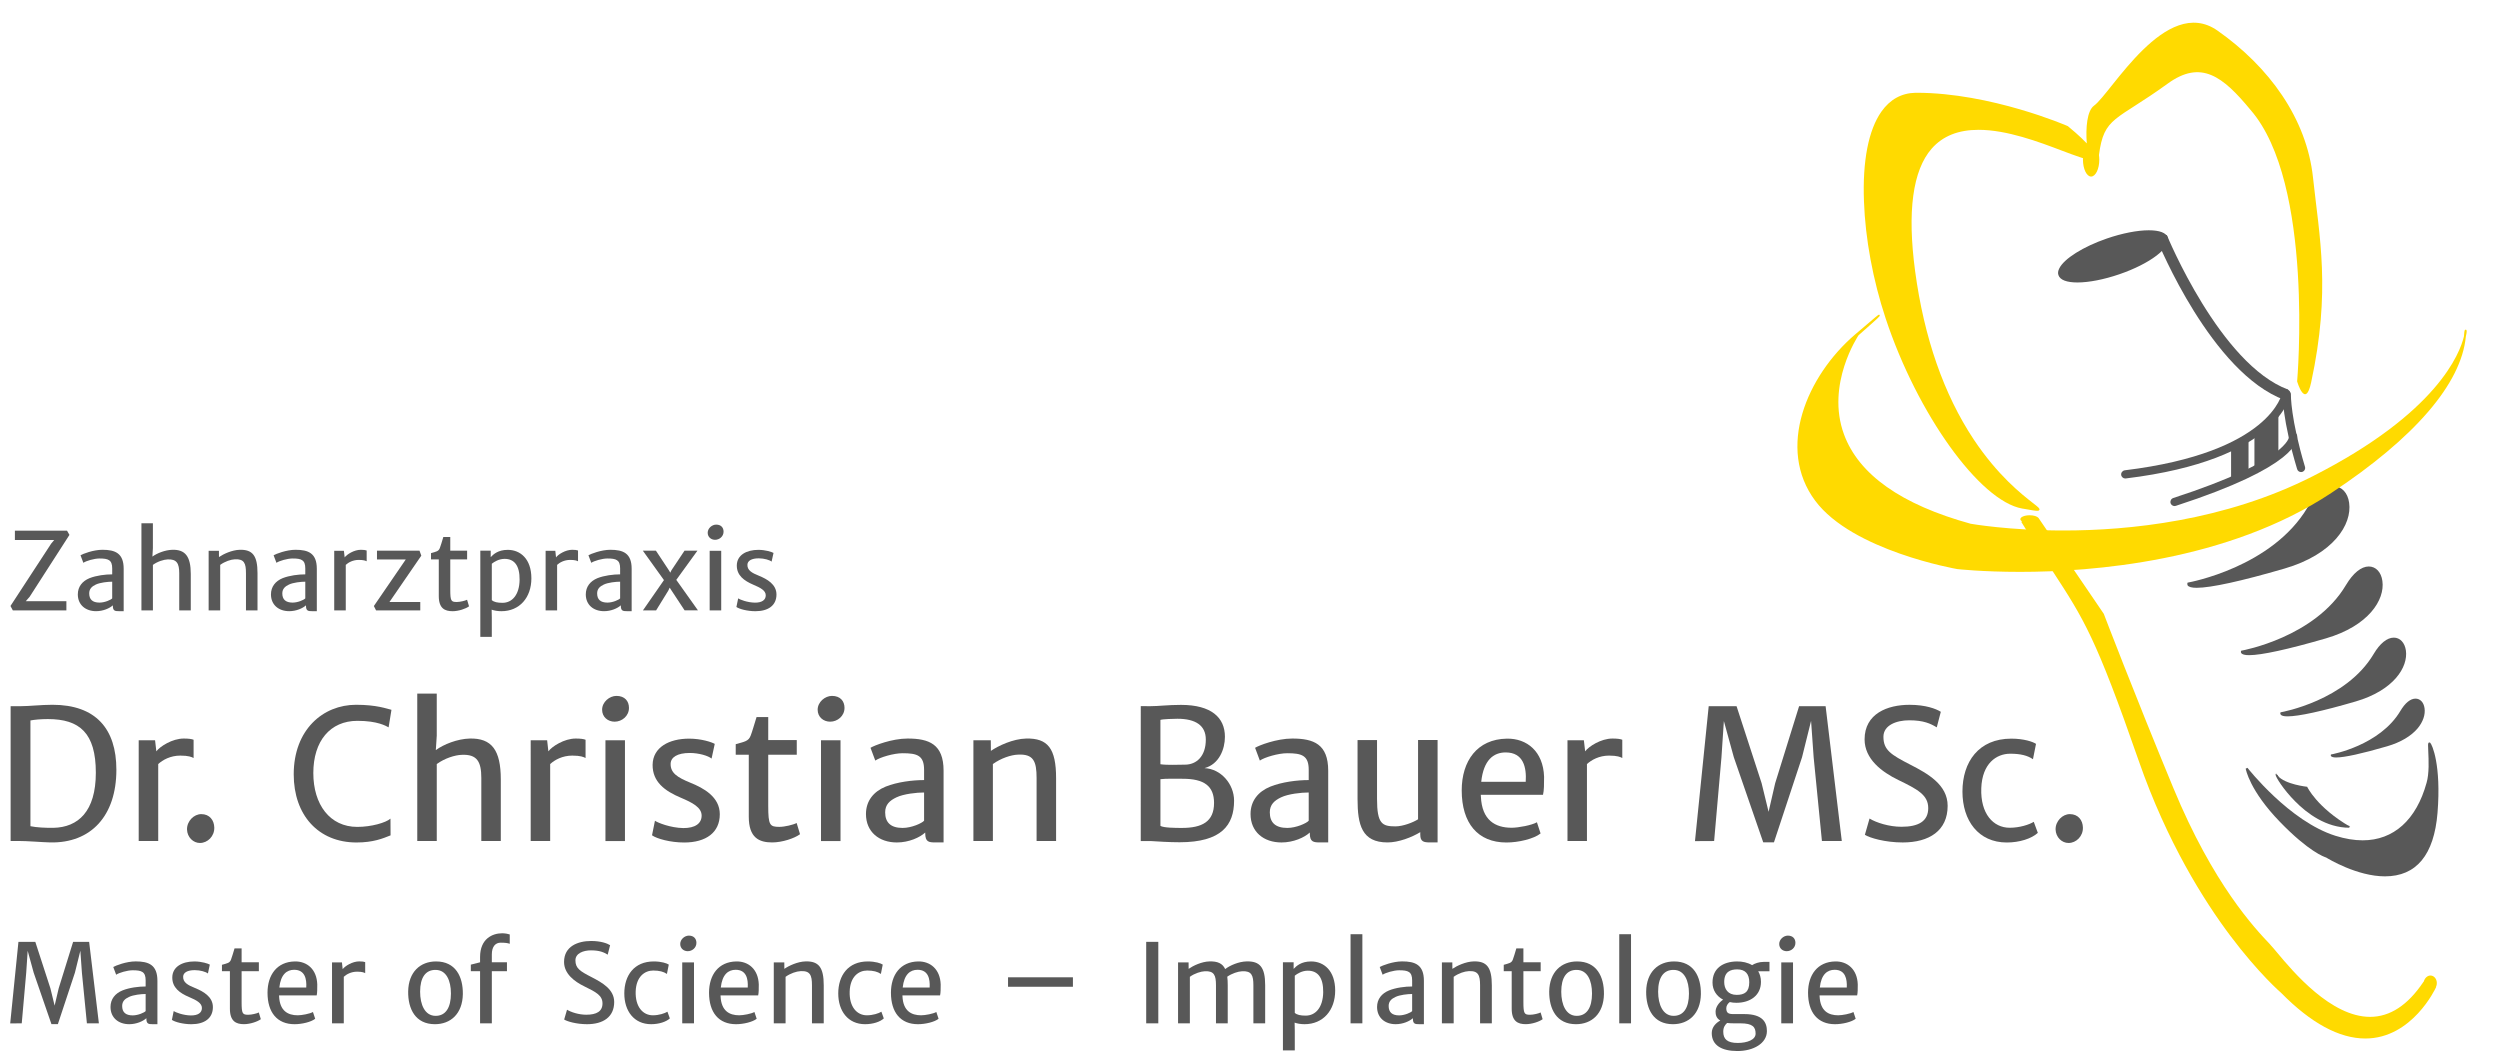 <?xml version="1.0" encoding="utf-8"?>
<!-- Generator: Adobe Illustrator 16.0.4, SVG Export Plug-In . SVG Version: 6.00 Build 0)  -->
<!DOCTYPE svg PUBLIC "-//W3C//DTD SVG 1.1//EN" "http://www.w3.org/Graphics/SVG/1.1/DTD/svg11.dtd">
<svg version="1.1" id="Ebene_2" xmlns="http://www.w3.org/2000/svg" xmlns:xlink="http://www.w3.org/1999/xlink" x="0px" y="0px"
	 width="245px" height="104px" viewBox="0 0 245 104" enable-background="new 0 0 245 104" xml:space="preserve">
<g>
	<path fill="#585858" d="M5.01,53.283l0.3-0.363H1.46v-0.913h5.11l0.236,0.413L2.908,58.48l-0.381,0.436h3.979v0.9h-5.25l-0.23-0.43
		L5.01,53.283z"/>
	<path fill="#585858" d="M8.77,56.662c0.676-0.268,1.561-0.375,2.226-0.375v-0.59c0-0.836-0.402-0.965-1.25-0.965
		c-0.51,0-1.314,0.234-1.577,0.424l-0.279-0.74c0.214-0.129,1.239-0.537,2.15-0.537c1.239,0,2.081,0.328,2.081,1.861v4.156h-0.461
		c-0.392,0-0.601-0.027-0.601-0.531v-0.043c-0.311,0.289-0.949,0.574-1.641,0.574c-1.035,0-1.791-0.623-1.791-1.646
		C7.628,57.492,8.067,56.951,8.77,56.662z M9.751,59.055c0.525,0,1.126-0.273,1.244-0.414v-1.635c-0.429,0-1.18,0.08-1.604,0.279
		c-0.381,0.182-0.649,0.418-0.649,0.867C8.743,58.748,9.07,59.055,9.751,59.055z"/>
	<path fill="#585858" d="M13.858,51.278h1.126v2.435l-0.048,0.832c0.451-0.328,1.233-0.645,1.958-0.666
		c1.271-0.031,1.802,0.66,1.802,2.371v3.566h-1.131V56.17c0-0.955-0.247-1.391-1.137-1.348c-0.38,0.018-0.976,0.193-1.442,0.535
		v4.459h-1.126V51.278z"/>
	<path fill="#585858" d="M20.447,53.977h1.008l0.005,0.615c0.435-0.299,1.271-0.691,2.033-0.713c1.266-0.031,1.743,0.58,1.743,2.295
		v3.643h-1.131V56.17c0-0.977-0.177-1.408-1.093-1.357c-0.382,0.016-0.966,0.203-1.433,0.545v4.459h-1.132V53.977z"/>
	<path fill="#585858" d="M27.692,56.662c0.676-0.268,1.566-0.375,2.226-0.375v-0.59c0-0.836-0.397-0.965-1.244-0.965
		c-0.515,0-1.314,0.234-1.582,0.424l-0.279-0.74c0.22-0.129,1.244-0.537,2.15-0.537c1.244,0,2.086,0.328,2.086,1.861v4.156h-0.461
		c-0.392,0-0.601-0.027-0.601-0.531v-0.043c-0.316,0.289-0.949,0.574-1.641,0.574c-1.041,0-1.791-0.623-1.791-1.646
		C26.556,57.492,26.995,56.951,27.692,56.662z M28.679,59.055c0.52,0,1.121-0.273,1.239-0.414v-1.635
		c-0.424,0-1.18,0.08-1.598,0.279c-0.381,0.182-0.654,0.418-0.654,0.867C27.666,58.748,27.995,59.055,28.679,59.055z"/>
	<path fill="#585858" d="M32.753,53.977h0.949l0.075,0.648c0.215-0.295,0.923-0.746,1.582-0.746c0.279,0,0.467,0.027,0.574,0.07
		v1.057c-0.107-0.055-0.29-0.135-0.772-0.135c-0.574,0-1.019,0.248-1.276,0.486v4.459h-1.131V53.977z"/>
	<path fill="#585858" d="M39.475,55.252l0.29-0.424h-2.821v-0.863h4.167l0.177,0.488l-2.821,4.107l-0.3,0.434h3.02v0.822h-4.333
		l-0.215-0.424L39.475,55.252z"/>
	<path fill="#585858" d="M43,54.818h-0.762v-0.611c0.515-0.15,0.746-0.168,0.869-0.506c0.091-0.234,0.195-0.6,0.338-1.072h0.681
		v1.336h1.652v0.854h-1.652v2.959c0,1.127,0.086,1.217,0.644,1.217c0.306,0,0.805-0.117,1.003-0.219l0.193,0.643
		c-0.316,0.236-1.024,0.479-1.614,0.479c-0.756,0-1.351-0.27-1.351-1.48V54.818z"/>
	<path fill="#585858" d="M48.197,60.529v1.881h-1.126v-8.445h1.019v0.633c0.263-0.279,0.724-0.713,1.673-0.713
		c1.233,0,2.312,0.891,2.312,2.789c0,1.893-1.164,3.223-2.934,3.223c-0.386,0-0.719-0.064-0.96-0.15L48.197,60.529z M49.248,59.076
		c0.938,0,1.651-0.777,1.673-2.248c0.016-1.404-0.515-2.059-1.469-2.059c-0.563,0-1.008,0.283-1.255,0.477v3.566
		C48.411,59.006,48.754,59.076,49.248,59.076z"/>
	<path fill="#585858" d="M53.472,53.977h0.949l0.07,0.648c0.214-0.295,0.922-0.746,1.587-0.746c0.277,0,0.466,0.027,0.568,0.07
		v1.057c-0.102-0.055-0.29-0.135-0.767-0.135c-0.579,0-1.024,0.248-1.282,0.486v4.459h-1.126V53.977z"/>
	<path fill="#585858" d="M58.546,56.662c0.676-0.268,1.566-0.375,2.226-0.375v-0.59c0-0.836-0.397-0.965-1.244-0.965
		c-0.515,0-1.314,0.234-1.582,0.424l-0.279-0.74c0.22-0.129,1.244-0.537,2.15-0.537c1.244,0,2.086,0.328,2.086,1.861v4.156h-0.461
		c-0.391,0-0.601-0.027-0.601-0.531v-0.043c-0.316,0.289-0.949,0.574-1.641,0.574c-1.041,0-1.792-0.623-1.792-1.646
		C57.409,57.492,57.849,56.951,58.546,56.662z M59.533,59.055c0.52,0,1.121-0.273,1.239-0.414v-1.635
		c-0.424,0-1.18,0.08-1.598,0.279c-0.381,0.182-0.654,0.418-0.654,0.867C58.52,58.748,58.847,59.055,59.533,59.055z"/>
	<path fill="#585858" d="M65.067,56.85l-2.07-2.885h1.282l1.282,1.941l0.129,0.215l0.107-0.227l1.287-1.93h1.266l-2.075,2.863
		l2.124,2.988h-1.309l-1.282-1.947L65.63,57.59l-0.14,0.295l-1.19,1.932h-1.292L65.067,56.85z"/>
	<path fill="#585858" d="M69.354,52.211c0-0.445,0.424-0.799,0.831-0.799c0.488,0,0.724,0.306,0.724,0.691
		c0,0.472-0.408,0.798-0.831,0.798C69.692,52.902,69.354,52.635,69.354,52.211z M69.547,53.977h1.132v5.84h-1.132V53.977z"/>
	<path fill="#585858" d="M72.341,58.641c0.156,0.113,0.896,0.408,1.641,0.418c0.687,0.006,1.062-0.262,1.062-0.719
		c0-0.477-0.537-0.75-1.207-1.033c-0.933-0.398-1.641-0.924-1.63-1.904c0.016-1.014,0.955-1.518,2.113-1.518
		c0.708,0,1.309,0.203,1.485,0.301l-0.188,0.852c-0.177-0.154-0.719-0.322-1.26-0.322c-0.719,0-1.1,0.248-1.11,0.629
		c-0.016,0.541,0.424,0.799,1.137,1.082c0.783,0.322,1.71,0.832,1.71,1.834c0,1.062-0.793,1.637-2.061,1.637
		c-0.803,0-1.586-0.215-1.865-0.414L72.341,58.641z"/>
</g>
<g>
	<path fill="#585858" d="M1.807,92.301H3.46l1.482,4.562l0.412,1.689l0.396-1.689l1.416-4.562h1.57l0.955,7.986H8.516l-0.489-4.963
		l-0.153-2.152l-0.533,2.152l-1.669,5.041H5.041l-1.74-5.041l-0.588-2.146L2.57,95.324l-0.439,4.963L1,100.293L1.807,92.301z"/>
	<path fill="#585858" d="M11.995,97.064c0.693-0.279,1.603-0.389,2.278-0.389v-0.604c0-0.852-0.406-0.984-1.273-0.984
		c-0.527,0-1.345,0.242-1.617,0.436L11.1,94.766c0.22-0.133,1.269-0.549,2.196-0.549c1.273,0,2.131,0.334,2.131,1.904v4.25h-0.473
		c-0.396,0-0.609-0.027-0.609-0.545v-0.043c-0.324,0.297-0.972,0.588-1.68,0.588c-1.06,0-1.834-0.637-1.834-1.686
		C10.831,97.91,11.281,97.361,11.995,97.064z M13.005,99.508c0.533,0,1.148-0.279,1.268-0.422v-1.674
		c-0.433,0-1.208,0.082-1.636,0.291c-0.39,0.18-0.664,0.422-0.664,0.883C11.973,99.195,12.308,99.508,13.005,99.508z"/>
	<path fill="#585858" d="M17.021,99.086c0.165,0.115,0.917,0.418,1.68,0.428c0.703,0.006,1.087-0.264,1.087-0.73
		c0-0.488-0.555-0.773-1.236-1.064c-0.955-0.4-1.68-0.943-1.668-1.943c0.017-1.037,0.977-1.555,2.163-1.555
		c0.725,0,1.34,0.209,1.515,0.309l-0.187,0.873c-0.187-0.16-0.736-0.33-1.29-0.33c-0.736,0-1.126,0.252-1.137,0.637
		c-0.017,0.561,0.434,0.822,1.159,1.115c0.807,0.324,1.756,0.852,1.756,1.871c0,1.088-0.817,1.676-2.113,1.676
		c-0.818,0-1.62-0.221-1.905-0.424L17.021,99.086z"/>
	<path fill="#585858" d="M22.531,95.176h-0.78v-0.625c0.527-0.154,0.763-0.17,0.889-0.512c0.094-0.24,0.198-0.619,0.346-1.098h0.692
		v1.363h1.691v0.871h-1.691v3.025c0,1.154,0.088,1.246,0.659,1.246c0.313,0,0.824-0.119,1.027-0.225l0.197,0.66
		c-0.324,0.24-1.049,0.488-1.652,0.488c-0.774,0-1.378-0.279-1.378-1.516V95.176z"/>
	<path fill="#585858" d="M28.891,94.221c1.191-0.021,2.157,0.764,2.201,2.258c0,0.449,0,0.801-0.055,1.07h-3.689
		c0,0.037,0.005,0.066,0.005,0.104c0.066,1.406,0.851,1.846,1.828,1.846c0.396,0,1.191-0.148,1.488-0.324l0.22,0.664
		c-0.396,0.318-1.301,0.533-2.021,0.533c-1.701,0-2.651-1.143-2.651-3.086C26.217,95.545,27.14,94.254,28.891,94.221z
		 M30.013,96.779c0.053-0.85-0.134-1.74-1.187-1.74c-0.715,0-1.313,0.451-1.451,1.74H30.013z"/>
	<path fill="#585858" d="M32.538,94.314h0.972l0.072,0.664c0.225-0.301,0.944-0.762,1.625-0.762c0.28,0,0.478,0.027,0.582,0.07
		v1.082c-0.104-0.055-0.296-0.143-0.791-0.143c-0.588,0-1.043,0.258-1.306,0.5v4.561h-1.154V94.314z"/>
	<path fill="#585858" d="M40.001,97.17c0.027-1.922,1.192-2.949,2.729-2.949c1.921,0,2.651,1.494,2.629,3.201
		c-0.033,1.922-1.191,2.949-2.734,2.949C40.71,100.371,39.98,98.877,40.001,97.17z M44.191,97.367c0-1.279-0.456-2.301-1.483-2.316
		c-1.01-0.021-1.537,0.758-1.537,2.135c0,1.279,0.47,2.346,1.487,2.367C43.669,99.574,44.191,98.756,44.191,97.367z"/>
	<path fill="#585858" d="M47.047,95.176h-0.906v-0.641l0.906-0.23v-0.518c0-1.789,1.208-2.326,2.168-2.326
		c0.324,0,0.632,0.076,0.741,0.115v0.916c-0.214-0.076-0.434-0.109-0.9-0.109c-0.5,0-0.856,0.379-0.856,1.141v0.781h1.482v0.871
		H48.2v5.111h-1.153V95.176z"/>
	<path fill="#585858" d="M55.569,98.953c0.396,0.242,1.153,0.49,1.883,0.49c1.005,0,1.592-0.32,1.592-1.109
		c0-0.785-0.648-1.115-1.768-1.664c-0.994-0.482-1.999-1.246-1.999-2.398c0-1.537,1.356-2.055,2.652-2.055
		c0.966,0,1.581,0.236,1.861,0.412l-0.236,0.928c-0.368-0.225-0.78-0.422-1.642-0.422c-0.752,0-1.521,0.291-1.521,0.977
		c0,0.779,0.438,1.061,1.592,1.652c1.026,0.531,2.207,1.186,2.207,2.432c0,1.482-1.098,2.176-2.657,2.176
		c-1.054,0-1.96-0.275-2.246-0.457L55.569,98.953z"/>
	<path fill="#585858" d="M64.069,94.221c0.752,0,1.285,0.182,1.471,0.309l-0.181,0.916c-0.318-0.219-0.736-0.334-1.345-0.334
		c-0.823,0-1.664,0.586-1.718,2.043c-0.05,1.52,0.713,2.344,1.685,2.344c0.598,0,1.159-0.188,1.428-0.352l0.236,0.658
		c-0.368,0.34-1.082,0.566-1.833,0.566c-1.686,0-2.63-1.303-2.63-3.01C61.181,95.594,62.147,94.221,64.069,94.221z"/>
	<path fill="#585858" d="M66.662,92.51c0-0.457,0.433-0.82,0.848-0.82c0.497,0,0.739,0.32,0.739,0.709
		c0,0.482-0.412,0.818-0.852,0.818C67.007,93.217,66.662,92.947,66.662,92.51z M66.859,94.314h1.153v5.973h-1.153V94.314z"/>
	<path fill="#585858" d="M72.154,94.221c1.191-0.021,2.157,0.764,2.207,2.258c0,0.449,0,0.801-0.06,1.07h-3.689
		c0,0.037,0.005,0.066,0.005,0.104c0.072,1.406,0.851,1.846,1.828,1.846c0.401,0,1.197-0.148,1.488-0.324l0.222,0.664
		c-0.392,0.318-1.303,0.533-2.019,0.533c-1.701,0-2.65-1.143-2.65-3.086C69.485,95.545,70.402,94.254,72.154,94.221z M73.279,96.779
		c0.05-0.85-0.137-1.74-1.186-1.74c-0.719,0-1.317,0.451-1.455,1.74H73.279z"/>
	<path fill="#585858" d="M75.83,94.314h1.032l0.005,0.633c0.445-0.309,1.301-0.709,2.081-0.73c1.29-0.033,1.778,0.592,1.778,2.344
		v3.727h-1.153v-3.732c0-0.994-0.187-1.438-1.12-1.383c-0.39,0.016-0.988,0.207-1.466,0.555v4.561H75.83V94.314z"/>
	<path fill="#585858" d="M85.042,94.221c0.747,0,1.279,0.182,1.466,0.309l-0.182,0.916c-0.313-0.219-0.735-0.334-1.345-0.334
		c-0.824,0-1.664,0.586-1.713,2.043c-0.055,1.52,0.714,2.344,1.682,2.344c0.597,0,1.162-0.188,1.426-0.352l0.236,0.658
		c-0.362,0.34-1.076,0.566-1.834,0.566c-1.686,0-2.63-1.303-2.63-3.01C82.149,95.594,83.116,94.221,85.042,94.221z"/>
	<path fill="#585858" d="M89.98,94.221c1.191-0.021,2.158,0.764,2.207,2.258c0,0.449,0,0.801-0.06,1.07h-3.689
		c0,0.037,0.005,0.066,0.005,0.104c0.068,1.406,0.852,1.846,1.829,1.846c0.395,0,1.197-0.148,1.488-0.324l0.22,0.664
		c-0.39,0.318-1.301,0.533-2.02,0.533c-1.697,0-2.647-1.143-2.647-3.086C87.312,95.545,88.229,94.254,89.98,94.221z M91.106,96.779
		c0.049-0.85-0.137-1.74-1.186-1.74c-0.72,0-1.318,0.451-1.456,1.74H91.106z"/>
	<path fill="#585858" d="M98.788,95.775h6.358v0.928h-6.358V95.775z"/>
	<path fill="#585858" d="M112.328,92.301h1.186v7.986h-1.186V92.301z"/>
	<path fill="#585858" d="M115.449,94.314h1.032l0.005,0.633c0.445-0.309,1.273-0.709,2.055-0.73
		c0.777-0.018,1.265,0.191,1.527,0.752c0.463-0.357,1.324-0.736,2.112-0.752c1.284-0.027,1.806,0.57,1.806,2.322v3.748h-1.154
		v-3.732c0-0.973-0.175-1.416-1.097-1.373c-0.412,0.018-1.007,0.215-1.463,0.533c0.033,0.242,0.046,0.516,0.046,0.824v3.748h-1.152
		v-3.732c0-0.973-0.176-1.416-1.092-1.373c-0.379,0.018-0.989,0.197-1.466,0.545v4.561h-1.158V94.314z"/>
	<path fill="#585858" d="M126.889,101.018v1.922h-1.162v-8.635h1.049v0.646c0.268-0.285,0.74-0.73,1.713-0.73
		c1.258,0,2.359,0.912,2.359,2.855c0,1.938-1.186,3.295-3,3.295c-0.398,0-0.727-0.066-0.975-0.154L126.889,101.018z M127.961,99.531
		c0.961,0,1.691-0.797,1.713-2.297c0.016-1.438-0.533-2.107-1.51-2.107c-0.566,0-1.031,0.291-1.275,0.49v3.645
		C127.109,99.459,127.449,99.531,127.961,99.531z"/>
	<path fill="#585858" d="M132.354,91.553h1.158v8.734h-1.158V91.553z"/>
	<path fill="#585858" d="M136.119,97.064c0.689-0.279,1.596-0.389,2.271-0.389v-0.604c0-0.852-0.406-0.984-1.279-0.984
		c-0.516,0-1.34,0.242-1.613,0.436l-0.285-0.758c0.229-0.133,1.273-0.549,2.199-0.549c1.275,0,2.131,0.334,2.131,1.904v4.25h-0.471
		c-0.396,0-0.609-0.027-0.609-0.545v-0.043c-0.324,0.297-0.973,0.588-1.682,0.588c-1.064,0-1.828-0.637-1.828-1.686
		C134.953,97.91,135.404,97.361,136.119,97.064z M137.117,99.508c0.537,0,1.158-0.279,1.273-0.422v-1.674
		c-0.434,0-1.207,0.082-1.637,0.291c-0.383,0.18-0.664,0.422-0.664,0.883C136.09,99.195,136.42,99.508,137.117,99.508z"/>
	<path fill="#585858" d="M141.307,94.314h1.021l0.006,0.633c0.455-0.309,1.307-0.709,2.092-0.73
		c1.285-0.033,1.773,0.592,1.773,2.344v3.727h-1.152v-3.732c0-0.994-0.182-1.438-1.115-1.383c-0.4,0.016-0.994,0.207-1.471,0.555
		v4.561h-1.154V94.314z"/>
	<path fill="#585858" d="M148.146,95.176h-0.779v-0.625c0.527-0.154,0.764-0.17,0.891-0.512c0.092-0.24,0.201-0.619,0.344-1.098
		h0.691v1.363h1.693v0.871h-1.693v3.025c0,1.154,0.094,1.246,0.66,1.246c0.312,0,0.828-0.119,1.027-0.225l0.197,0.66
		c-0.318,0.24-1.043,0.488-1.652,0.488c-0.775,0-1.379-0.279-1.379-1.516V95.176z"/>
	<path fill="#585858" d="M151.822,97.17c0.027-1.922,1.191-2.949,2.734-2.949c1.922,0,2.652,1.494,2.631,3.201
		c-0.033,1.922-1.191,2.949-2.74,2.949C152.531,100.371,151.812,98.877,151.822,97.17z M156.018,97.367
		c0-1.279-0.457-2.301-1.488-2.316c-1.01-0.021-1.527,0.758-1.527,2.135c0,1.279,0.469,2.346,1.479,2.367
		C155.496,99.574,156.018,98.756,156.018,97.367z"/>
	<path fill="#585858" d="M158.686,91.553h1.154v8.734h-1.154V91.553z"/>
	<path fill="#585858" d="M161.324,97.17c0.027-1.922,1.191-2.949,2.734-2.949c1.92,0,2.65,1.494,2.629,3.201
		c-0.033,1.922-1.191,2.949-2.74,2.949C162.031,100.371,161.307,98.877,161.324,97.17z M165.518,97.367
		c0-1.279-0.455-2.301-1.486-2.316c-1.012-0.021-1.535,0.758-1.535,2.135c0,1.279,0.473,2.346,1.484,2.367
		C164.996,99.574,165.518,98.756,165.518,97.367z"/>
	<path fill="#585858" d="M168.588,100.014c-0.395-0.225-0.467-0.582-0.461-0.895c0.012-0.395,0.281-0.84,0.736-1.152
		c-0.637-0.336-1.037-0.93-1.037-1.676c0-1.4,1.031-2.043,2.361-2.07c0.57-0.01,1.092,0.111,1.52,0.363
		c0.248-0.166,0.682-0.318,1.113-0.318h0.588v0.916h-1.104c0.166,0.281,0.27,0.633,0.27,1.039c0,1.328-1.053,2.053-2.41,2.053
		c-0.23,0-0.445-0.021-0.646-0.072c-0.193,0.139-0.342,0.363-0.342,0.6c0,0.455,0.193,0.578,0.682,0.578h1.092
		c1.818,0,2.207,0.838,2.207,1.666c0,1.203-1.322,1.961-2.908,1.955c-1.527-0.006-2.498-0.561-2.498-1.762
		C167.75,100.633,168.199,100.223,168.588,100.014z M170.291,102.209c0.934,0,1.758-0.312,1.758-0.91
		c0-0.643-0.275-1.012-1.484-1.012h-0.525c-0.314,0-0.566-0.004-0.781-0.037c-0.191,0.176-0.379,0.406-0.379,0.852
		C168.879,101.832,169.27,102.209,170.291,102.209z M171.428,96.264c0-0.818-0.389-1.264-1.18-1.264
		c-0.67,0-1.275,0.232-1.275,1.236c0,0.67,0.352,1.262,1.219,1.262C170.961,97.498,171.428,97.213,171.428,96.264z"/>
	<path fill="#585858" d="M174.363,92.51c0-0.457,0.436-0.82,0.848-0.82c0.5,0,0.74,0.32,0.74,0.709c0,0.482-0.41,0.818-0.855,0.818
		C174.705,93.217,174.363,92.947,174.363,92.51z M174.564,94.314h1.152v5.973h-1.152V94.314z"/>
	<path fill="#585858" d="M179.854,94.221c1.191-0.021,2.158,0.764,2.207,2.258c0,0.449,0,0.801-0.061,1.07h-3.684
		c0,0.037,0.006,0.066,0.006,0.104c0.07,1.406,0.844,1.846,1.822,1.846c0.395,0,1.197-0.148,1.492-0.324l0.221,0.664
		c-0.391,0.318-1.307,0.533-2.027,0.533c-1.689,0-2.641-1.143-2.641-3.086C177.189,95.545,178.107,94.254,179.854,94.221z
		 M180.984,96.779c0.043-0.85-0.143-1.74-1.188-1.74c-0.719,0-1.322,0.451-1.453,1.74H180.984z"/>
</g>
<g>
	<path fill="#585858" d="M1.041,69.207h0.968c0.852,0,2.022-0.139,3.129-0.139c4.244,0,6.267,2.348,6.267,6.367
		c0,4.51-2.483,7.203-6.473,7.123c-0.879-0.021-2.208-0.143-3.156-0.143H1.041V69.207z M5.232,81.127
		c2.426-0.049,4.16-1.604,4.16-5.4c0-3.906-1.594-5.258-4.706-5.258c-0.711,0-1.32,0.062-1.704,0.135v10.363
		C3.563,81.094,4.487,81.137,5.232,81.127z"/>
	<path fill="#585858" d="M13.593,72.543h1.604l0.124,1.088c0.365-0.486,1.565-1.254,2.688-1.254c0.469,0,0.789,0.045,0.963,0.119
		v1.791c-0.175-0.098-0.486-0.238-1.304-0.238c-0.971,0-1.73,0.428-2.163,0.828v7.543h-1.912V72.543L13.593,72.543z"/>
	<path fill="#585858" d="M19.725,79.783c0.823,0,1.259,0.609,1.275,1.311c0.027,0.859-0.658,1.518-1.407,1.518
		c-0.656,0-1.239-0.557-1.266-1.318C18.309,80.469,19.004,79.783,19.725,79.783z"/>
	<path fill="#585858" d="M34.897,69.068c2.005,0,2.996,0.381,3.466,0.494l-0.28,1.719c-0.248-0.131-1.069-0.639-3.056-0.639
		c-2.679,0-4.322,1.986-4.322,5.117c0,3.088,1.621,5.277,4.31,5.277c1.36,0,2.793-0.406,3.251-0.811l0.009,1.641
		c-0.768,0.307-1.695,0.697-3.337,0.697c-3.735,0-6.154-2.676-6.154-6.678C28.787,71.506,31.653,69.068,34.897,69.068z"/>
	<path fill="#585858" d="M40.891,67.973h1.911v4.125l-0.091,1.41c0.767-0.561,2.098-1.096,3.32-1.131
		c2.153-0.053,3.048,1.121,3.048,4.008v6.035h-1.91v-6.178c0-1.609-0.42-2.34-1.928-2.268c-0.642,0.02-1.652,0.328-2.438,0.902
		v7.543h-1.911L40.891,67.973L40.891,67.973z"/>
	<path fill="#585858" d="M52.008,72.543h1.611l0.121,1.088c0.36-0.486,1.559-1.254,2.68-1.254c0.47,0,0.79,0.045,0.965,0.119v1.791
		c-0.177-0.098-0.487-0.238-1.302-0.238c-0.974,0-1.731,0.428-2.166,0.828v7.543h-1.91L52.008,72.543L52.008,72.543z"/>
	<path fill="#585858" d="M59.007,69.553c0-0.758,0.72-1.355,1.405-1.355c0.825,0,1.227,0.525,1.227,1.172
		c0,0.803-0.685,1.355-1.408,1.355C59.581,70.725,59.007,70.275,59.007,69.553z M59.334,72.543h1.912v9.879h-1.912V72.543z"/>
	<path fill="#585858" d="M64.185,80.432c0.267,0.195,1.52,0.697,2.777,0.719c1.162,0.006,1.798-0.447,1.798-1.223
		c0-0.805-0.911-1.273-2.041-1.752c-1.582-0.664-2.776-1.564-2.764-3.223c0.025-1.719,1.618-2.566,3.58-2.566
		c1.2,0,2.217,0.344,2.511,0.514l-0.312,1.441c-0.305-0.262-1.216-0.551-2.137-0.551c-1.217,0-1.86,0.418-1.875,1.057
		c-0.025,0.922,0.712,1.357,1.914,1.85c1.331,0.533,2.904,1.404,2.904,3.096c0,1.795-1.35,2.771-3.493,2.771
		c-1.352,0-2.683-0.369-3.149-0.707L64.185,80.432z"/>
	<path fill="#585858" d="M73.385,73.967h-1.284V72.93c0.867-0.248,1.259-0.283,1.466-0.844c0.156-0.404,0.331-1.033,0.576-1.816
		h1.144v2.254h2.796v1.443h-2.796v5.004c0,1.902,0.149,2.062,1.095,2.062c0.509,0,1.36-0.201,1.689-0.379l0.332,1.098
		c-0.54,0.404-1.739,0.807-2.734,0.807c-1.277,0-2.288-0.459-2.288-2.512v-6.08H73.385L73.385,73.967z"/>
	<path fill="#585858" d="M80.13,69.553c0-0.758,0.723-1.355,1.405-1.355c0.825,0,1.227,0.525,1.227,1.172
		c0,0.803-0.686,1.355-1.407,1.355C80.703,70.725,80.13,70.275,80.13,69.553z M80.458,72.543h1.913v9.879h-1.913V72.543z"/>
	<path fill="#585858" d="M86.791,77.09c1.145-0.461,2.651-0.643,3.769-0.643v-1.002c0-1.416-0.677-1.629-2.111-1.629
		c-0.872,0-2.22,0.4-2.671,0.721l-0.469-1.252c0.359-0.227,2.101-0.908,3.637-0.908c2.102,0,3.524,0.551,3.524,3.15v7.031h-0.78
		c-0.663,0-1.018-0.037-1.018-0.9v-0.072c-0.527,0.488-1.604,0.975-2.777,0.975c-1.757,0-3.031-1.047-3.031-2.785
		C84.863,78.488,85.612,77.572,86.791,77.09z M88.456,81.137c0.887,0,1.904-0.469,2.104-0.707v-2.766
		c-0.722,0-1.999,0.135-2.71,0.477c-0.643,0.303-1.104,0.705-1.104,1.465C86.746,80.615,87.304,81.137,88.456,81.137z"/>
	<path fill="#585858" d="M95.394,72.543h1.704l0.009,1.043c0.739-0.504,2.155-1.174,3.447-1.209c2.138-0.053,2.943,0.98,2.943,3.877
		v6.166h-1.911v-6.176c0-1.648-0.302-2.377-1.849-2.289c-0.655,0.027-1.641,0.348-2.434,0.92v7.541h-1.909V72.543z"/>
	<path fill="#585858" d="M111.795,69.199l0.905,0.008c0.865,0,1.734-0.129,3.037-0.129c2.972,0,4.306,1.242,4.306,3.127
		c0,1.201-0.562,2.689-2.001,3.072c1.611,0.068,2.898,1.559,2.898,3.188c0,2.387-1.222,4.076-5.343,4.076
		c-0.996,0-2.223-0.078-2.84-0.119h-0.964L111.795,69.199L111.795,69.199z M116.129,74.936c1.12,0,2.041-0.812,2.041-2.457
		c0-1.387-1-2.041-2.788-2.041c-0.348,0-1.417,0.031-1.661,0.111v4.346C114.418,74.998,115.427,74.936,116.129,74.936z
		 M115.823,81.137c1.966,0,3.154-0.602,3.154-2.449c0-1.65-0.963-2.369-3.064-2.369c-0.704,0-1.652-0.027-2.191,0.041v4.576
		C114.026,81.127,115.176,81.137,115.823,81.137z"/>
	<path fill="#585858" d="M124.488,77.09c1.145-0.461,2.645-0.643,3.766-0.643v-1.002c0-1.416-0.68-1.629-2.109-1.629
		c-0.875,0-2.229,0.4-2.68,0.721l-0.467-1.252c0.356-0.227,2.1-0.908,3.645-0.908c2.098,0,3.521,0.551,3.521,3.15v7.031h-0.783
		c-0.66,0-1.021-0.037-1.021-0.9v-0.072c-0.518,0.488-1.604,0.975-2.771,0.975c-1.76,0-3.036-1.047-3.036-2.785
		C122.552,78.488,123.303,77.572,124.488,77.09z M126.156,81.137c0.881,0,1.902-0.469,2.098-0.707v-2.766
		c-0.723,0-1.998,0.135-2.713,0.477c-0.639,0.303-1.1,0.705-1.1,1.465C124.441,80.615,124.998,81.137,126.156,81.137z"/>
	<path fill="#585858" d="M133.041,72.525h1.908v5.771c0,2.451,0.506,2.689,1.812,2.689c0.748,0,1.766-0.406,2.209-0.695v-7.768
		h1.914v10.035h-0.742c-0.604,0-0.955-0.064-0.955-0.76v-0.246c-0.82,0.502-2.123,1.008-3.211,1.008
		c-2.512,0-2.936-1.709-2.936-4.252V72.525L133.041,72.525z"/>
	<path fill="#585858" d="M147.664,72.387c1.977-0.037,3.57,1.254,3.656,3.732c0,0.742,0,1.324-0.105,1.771h-6.1
		c0,0.062,0.012,0.111,0.012,0.17c0.102,2.332,1.406,3.059,3.02,3.059c0.66,0,1.984-0.252,2.471-0.537l0.359,1.096
		c-0.648,0.525-2.154,0.887-3.346,0.887c-2.812,0-4.383-1.896-4.383-5.109C143.248,74.574,144.764,72.436,147.664,72.387z
		 M149.521,76.619c0.092-1.416-0.223-2.881-1.965-2.881c-1.191,0-2.172,0.748-2.395,2.881H149.521z"/>
	<path fill="#585858" d="M153.613,72.543h1.605l0.127,1.088c0.357-0.486,1.557-1.254,2.674-1.254c0.469,0,0.795,0.045,0.965,0.119
		v1.791c-0.17-0.098-0.488-0.238-1.297-0.238c-0.975,0-1.729,0.428-2.166,0.828v7.543h-1.908V72.543L153.613,72.543z"/>
	<path fill="#585858" d="M167.453,69.207h2.73l2.455,7.543l0.684,2.807l0.646-2.807l2.344-7.543h2.598l1.586,13.213h-1.947
		l-0.812-8.211l-0.252-3.562l-0.885,3.562l-2.754,8.342h-1.049l-2.883-8.342l-0.975-3.547l-0.236,3.547l-0.719,8.211l-1.877,0.01
		L167.453,69.207z"/>
	<path fill="#585858" d="M183.215,80.217c0.652,0.402,1.912,0.807,3.123,0.807c1.654,0,2.629-0.525,2.629-1.83
		c0-1.297-1.072-1.85-2.93-2.754c-1.641-0.793-3.307-2.066-3.307-3.98c0-2.529,2.252-3.389,4.4-3.389
		c1.592,0,2.613,0.395,3.07,0.686l-0.398,1.525c-0.602-0.365-1.279-0.693-2.699-0.693c-1.256,0-2.527,0.48-2.527,1.617
		c0,1.295,0.732,1.752,2.633,2.73c1.709,0.875,3.66,1.967,3.66,4.033c0,2.447-1.812,3.592-4.406,3.592
		c-1.73,0-3.236-0.449-3.705-0.75L183.215,80.217z"/>
	<path fill="#585858" d="M197.105,72.387c1.236,0,2.119,0.303,2.424,0.512l-0.299,1.506c-0.521-0.365-1.217-0.541-2.227-0.541
		c-1.359,0-2.748,0.957-2.838,3.375c-0.092,2.518,1.182,3.881,2.785,3.881c0.99,0,1.92-0.311,2.359-0.582l0.398,1.082
		c-0.615,0.568-1.797,0.945-3.039,0.945c-2.795,0-4.348-2.16-4.348-4.99C192.32,74.658,193.916,72.387,197.105,72.387z"/>
	<path fill="#585858" d="M202.842,79.783c0.832,0,1.264,0.609,1.283,1.311c0.023,0.859-0.658,1.518-1.408,1.518
		c-0.656,0-1.244-0.557-1.27-1.318C201.43,80.469,202.127,79.783,202.842,79.783z"/>
</g>
<g>
	<path fill="#585858" d="M230.215,49.272c-0.133-0.982-0.733-1.615-1.516-1.615c-0.854,0-1.765,0.736-2.562,2.077
		c-3.491,5.87-11.603,7.337-11.688,7.351l-0.059,0.008l-0.024,0.051c-0.016,0.051-0.02,0.134,0.022,0.222
		c0.108,0.156,0.4,0.239,0.885,0.239c1.394,0,4.367-0.65,8.611-1.886C228.668,54.324,230.521,51.396,230.215,49.272z"/>
	<path fill="#FFDA00" d="M241.708,32.35l-0.034-0.04h-0.044c-0.096,0-0.108,0.112-0.124,0.227c-0.003,0.05-0.009,0.117-0.018,0.191
		c-0.006,0.072-0.011,0.146-0.02,0.236c-0.394,1.651-2.596,7.499-14.808,13.703c-8.651,4.398-18.056,5.322-24.428,5.322
		c-5.384,0-9.077-0.657-9.105-0.661c-6.802-1.873-10.972-4.824-12.416-8.76c-1.804-4.906,1.405-9.675,1.423-9.707
		c2.111-1.866,2.11-1.871,2.076-1.952l-0.023-0.063h-0.067c-0.043,0-0.063,0-2.318,1.931c-4.755,4.075-7.736,11.174-3.908,16.3
		c3.652,4.902,13.813,6.674,13.913,6.692c0.024,0.004,2.441,0.275,6.161,0.275c7.018,0,20.32-1,30.504-7.735
		c8.177-5.407,12.733-10.708,13.18-15.318C241.693,32.825,241.779,32.431,241.708,32.35z"/>
	<path fill="#585858" d="M206.512,23.453c2.92-0.999,5.532-1.068,5.847-0.15c0.317,0.925-1.791,2.48-4.699,3.483
		c-2.905,1.001-5.53,1.068-5.852,0.15C201.502,26.013,203.605,24.454,206.512,23.453"/>
	<path fill="#585858" d="M203.594,27.682c-1.058,0-1.708-0.247-1.865-0.715c-0.073-0.193-0.045-0.412,0.078-0.657
		c0.463-0.956,2.344-2.137,4.674-2.939c1.485-0.51,2.974-0.804,4.1-0.804c1.058,0,1.708,0.246,1.865,0.715
		c0.337,0.982-1.75,2.567-4.753,3.596C206.212,27.386,204.723,27.682,203.594,27.682z M210.58,22.751
		c-1.105,0-2.57,0.292-4.033,0.799c-2.26,0.775-4.143,1.943-4.576,2.846c-0.097,0.19-0.118,0.364-0.067,0.512
		c0.133,0.371,0.741,0.588,1.69,0.588c1.106,0,2.576-0.289,4.035-0.8c2.81-0.957,4.932-2.499,4.64-3.357
		C212.147,22.97,211.529,22.751,210.58,22.751z"/>
	<path fill="#585858" d="M223.873,39.192c-7.119-2.641-12.303-15.228-12.521-15.768l0.992-0.404
		c0.052,0.129,5.228,12.688,11.895,15.161L223.873,39.192z"/>
	<path fill="#585858" d="M208.279,46.893c-0.197,0-0.379-0.151-0.403-0.354c-0.029-0.218,0.136-0.421,0.355-0.45
		c14.354-1.749,15.407-7.531,15.418-7.586c0.036-0.221,0.245-0.369,0.47-0.339c0.217,0.036,0.361,0.245,0.326,0.462
		c-0.03,0.261-1.157,6.443-16.113,8.262C208.314,46.891,208.299,46.893,208.279,46.893z"/>
	<path fill="#585858" d="M213.103,49.594c-0.165,0-0.331-0.112-0.386-0.278c-0.062-0.215,0.046-0.44,0.268-0.513
		c11.257-3.657,11.341-5.968,11.341-5.991c-0.05-0.215,0.097-0.414,0.31-0.459c0.216-0.048,0.431,0.105,0.48,0.321
		c0.111,0.475,0.029,3.026-11.882,6.898C213.19,49.588,213.146,49.594,213.103,49.594z"/>
	<path fill="#585858" d="M225.51,46.263c-0.182,0-0.337-0.112-0.391-0.289c-1.468-4.892-1.418-7.216-1.416-7.31
		c0.009-0.227,0.163-0.39,0.42-0.391c0.222,0.006,0.391,0.187,0.386,0.413c0,0.017-0.042,2.314,1.38,7.06
		c0.065,0.211-0.062,0.439-0.272,0.5C225.577,46.259,225.539,46.263,225.51,46.263z"/>
	<polyline fill="#585858" points="221.033,42.353 221.033,45.687 222.569,45.104 223.153,44.79 223.183,44.55 223.183,40.519 
		222.837,40.572 222.275,41.263 221.681,41.79 221.033,42.353 	"/>
	<path fill="#585858" d="M220.934,45.825v-3.518l1.29-1.119l0.572-0.708l0.485-0.07v4.141l-0.035,0.296l-0.631,0.344L220.934,45.825
		z M221.134,42.389v3.161l1.402-0.533l0.534-0.29l0.013-0.188v-3.913l-0.194,0.032l-0.535,0.661L221.134,42.389z"/>
	<polyline fill="#585858" points="218.724,43.854 218.724,47.333 219.832,46.728 220.263,46.394 220.28,46.146 220.28,43.117 
		219.188,43.275 218.724,43.854 	"/>
	<path fill="#585858" d="M218.647,47.473v-3.648l0.497-0.631l1.212-0.169v3.122l-0.011,0.292l-0.46,0.354L218.647,47.473z
		 M218.809,43.876v3.317l0.994-0.54l0.377-0.305l0.018-0.208l-0.002-2.932l-0.958,0.138L218.809,43.876z"/>
	<path fill="#585858" d="M226.102,77.104c0,0-2.181-0.227-2.896-1.093c-0.725-0.871,2.462,5.077,7.116,5.014
		C227.047,79.133,226.102,77.104,226.102,77.104z"/>
	<path fill="#585858" d="M230.236,81.118c-2.261,0-4.143-1.397-5.303-2.578c-1.16-1.158-1.922-2.404-1.922-2.605
		c0-0.001,0-0.001,0-0.001v-0.092l0.097-0.015v0.094l0.088,0.014c0.039,0.253,2.949,4.998,7.04,4.998V81.118z"/>
	<path fill="#585858" d="M233.473,56.93c-0.116-0.86-0.64-1.415-1.331-1.415c-0.742,0-1.535,0.644-2.237,1.819
		c-3.039,5.132-10.138,6.411-10.208,6.423l-0.052,0.007l-0.023,0.04c-0.021,0.047-0.027,0.121,0.02,0.195
		c0.097,0.142,0.348,0.208,0.771,0.208c1.223,0,3.816-0.569,7.527-1.645C232.115,61.342,233.74,58.784,233.473,56.93z"/>
	<path fill="#585858" d="M235.777,63.74c-0.113-0.767-0.576-1.252-1.185-1.252c-0.656,0-1.368,0.572-1.978,1.611
		c-2.713,4.563-9.002,5.689-9.069,5.698l-0.047,0.008l-0.018,0.043c-0.019,0.039-0.024,0.103,0.018,0.17
		c0.085,0.13,0.31,0.186,0.687,0.186c1.084,0,3.396-0.505,6.673-1.461C234.568,67.661,236.013,65.39,235.777,63.74z"/>
	<path fill="#585858" d="M237.605,69.403c-0.079-0.572-0.423-0.938-0.888-0.938c-0.493,0-1.017,0.427-1.476,1.201
		c-2.023,3.404-6.719,4.257-6.769,4.266l-0.035,0.003l-0.013,0.034c-0.014,0.026-0.02,0.074,0.013,0.125
		c0.063,0.09,0.225,0.138,0.51,0.138c0.806,0,2.538-0.378,4.996-1.097c1.319-0.385,2.354-1,2.998-1.77
		C237.456,70.738,237.699,70.027,237.605,69.403z"/>
	<path fill="#585858" d="M238.163,72.795c-0.031-0.027-0.065-0.034-0.09-0.034l-0.042,0.007l-0.027,0.023
		c-0.067,0.068-0.067,0.201-0.033,0.854c0.036,0.811,0.103,2.164-0.169,3.077c-1.003,3.632-3.229,5.63-6.259,5.63
		c-0.828,0-1.715-0.146-2.655-0.44c-4.516-1.409-8.591-6.612-8.636-6.666l-0.174,0.079c0.014,0.085,0.396,2.161,3.347,5.209
		c2.835,2.931,4.354,3.446,4.535,3.501c0.205,0.128,3.047,1.848,5.76,1.848c3.083,0,4.817-2.092,5.157-6.222
		C239.252,74.944,238.344,72.963,238.163,72.795z"/>
	<path fill="#FFDA00" d="M238.799,96.483c0.067-0.432-0.18-0.823-0.538-0.877c-0.33-0.048-0.636,0.22-0.734,0.596l-0.008-0.006
		l-0.044,0.061c-1.517,2.256-3.262,3.396-5.207,3.396c-3.829,0-7.536-4.41-9.11-6.298c-0.266-0.316-0.471-0.565-0.627-0.725
		l-0.053-0.067c-1.532-1.614-5.584-5.904-9.488-15.333c-3.913-9.455-6.783-16.981-6.819-17.074l-6.365-9.349l-0.035-0.052h-0.002
		c-0.133-0.152-0.454-0.259-0.861-0.259c-0.508,0-0.914,0.173-0.914,0.386c0,0.078,0.062,0.149,0.165,0.214l-0.073,0.05
		c1.226,1.992,2.19,3.479,3.046,4.786c3.105,4.762,4.258,6.543,8.464,18.625c2.771,7.979,6.409,13.736,8.984,17.16
		c2.788,3.712,4.952,5.568,4.968,5.582c2.92,2.967,5.701,4.475,8.253,4.475c4.594,0,6.881-4.919,6.905-4.971l0.042-0.09
		l-0.021-0.006C238.759,96.632,238.788,96.564,238.799,96.483z"/>
	<path fill="#FFDA00" d="M226.675,17.411c-0.615-5.807-4.321-10.88-9.365-14.415c-5.057-3.533-10.405,6.14-12.099,7.362
		c-0.682,0.501-0.822,2.171-0.705,3.695c-0.682-0.719-1.569-1.457-1.842-1.679l-0.021-0.015c-0.067-0.034-7.543-3.267-14.815-3.267
		l-0.101,0c-1.378,0.027-2.503,0.651-3.348,1.846c-1.269,1.803-1.863,4.85-1.709,8.81c0.128,3.638,0.878,7.698,2.12,11.445
		c3.102,9.375,9.224,17.909,13.384,18.644l0.21,0.034c0.67,0.121,1.061,0.189,1.254,0.189c0.059,0,0.192,0,0.229-0.101
		c0.038-0.135-0.119-0.257-0.643-0.664c-1.119-0.875-3.44-2.69-5.806-6.239c-2.924-4.408-4.856-9.954-5.735-16.479
		c-0.784-5.837-0.241-9.875,1.617-12.006c1.09-1.24,2.604-1.848,4.607-1.848c2.771,0,5.904,1.182,8.181,2.048
		c0.622,0.231,1.207,0.457,1.692,0.615c0.132,0.044,0.242,0.083,0.359,0.116c-0.004,0.042-0.01,0.087-0.01,0.137
		c0,0.923,0.366,1.664,0.798,1.664c0.438,0,0.805-0.742,0.805-1.664c0-0.155-0.018-0.301-0.034-0.443
		c0.492-3.795,1.633-3.3,6.726-6.994c3.275-2.381,5.408-0.729,8.126,2.566c6.272,7.191,4.569,26.613,4.569,26.613
		s0.807,2.759,1.376,0.085C228.435,28.472,227.301,23.218,226.675,17.411z"/>
</g>
</svg>

